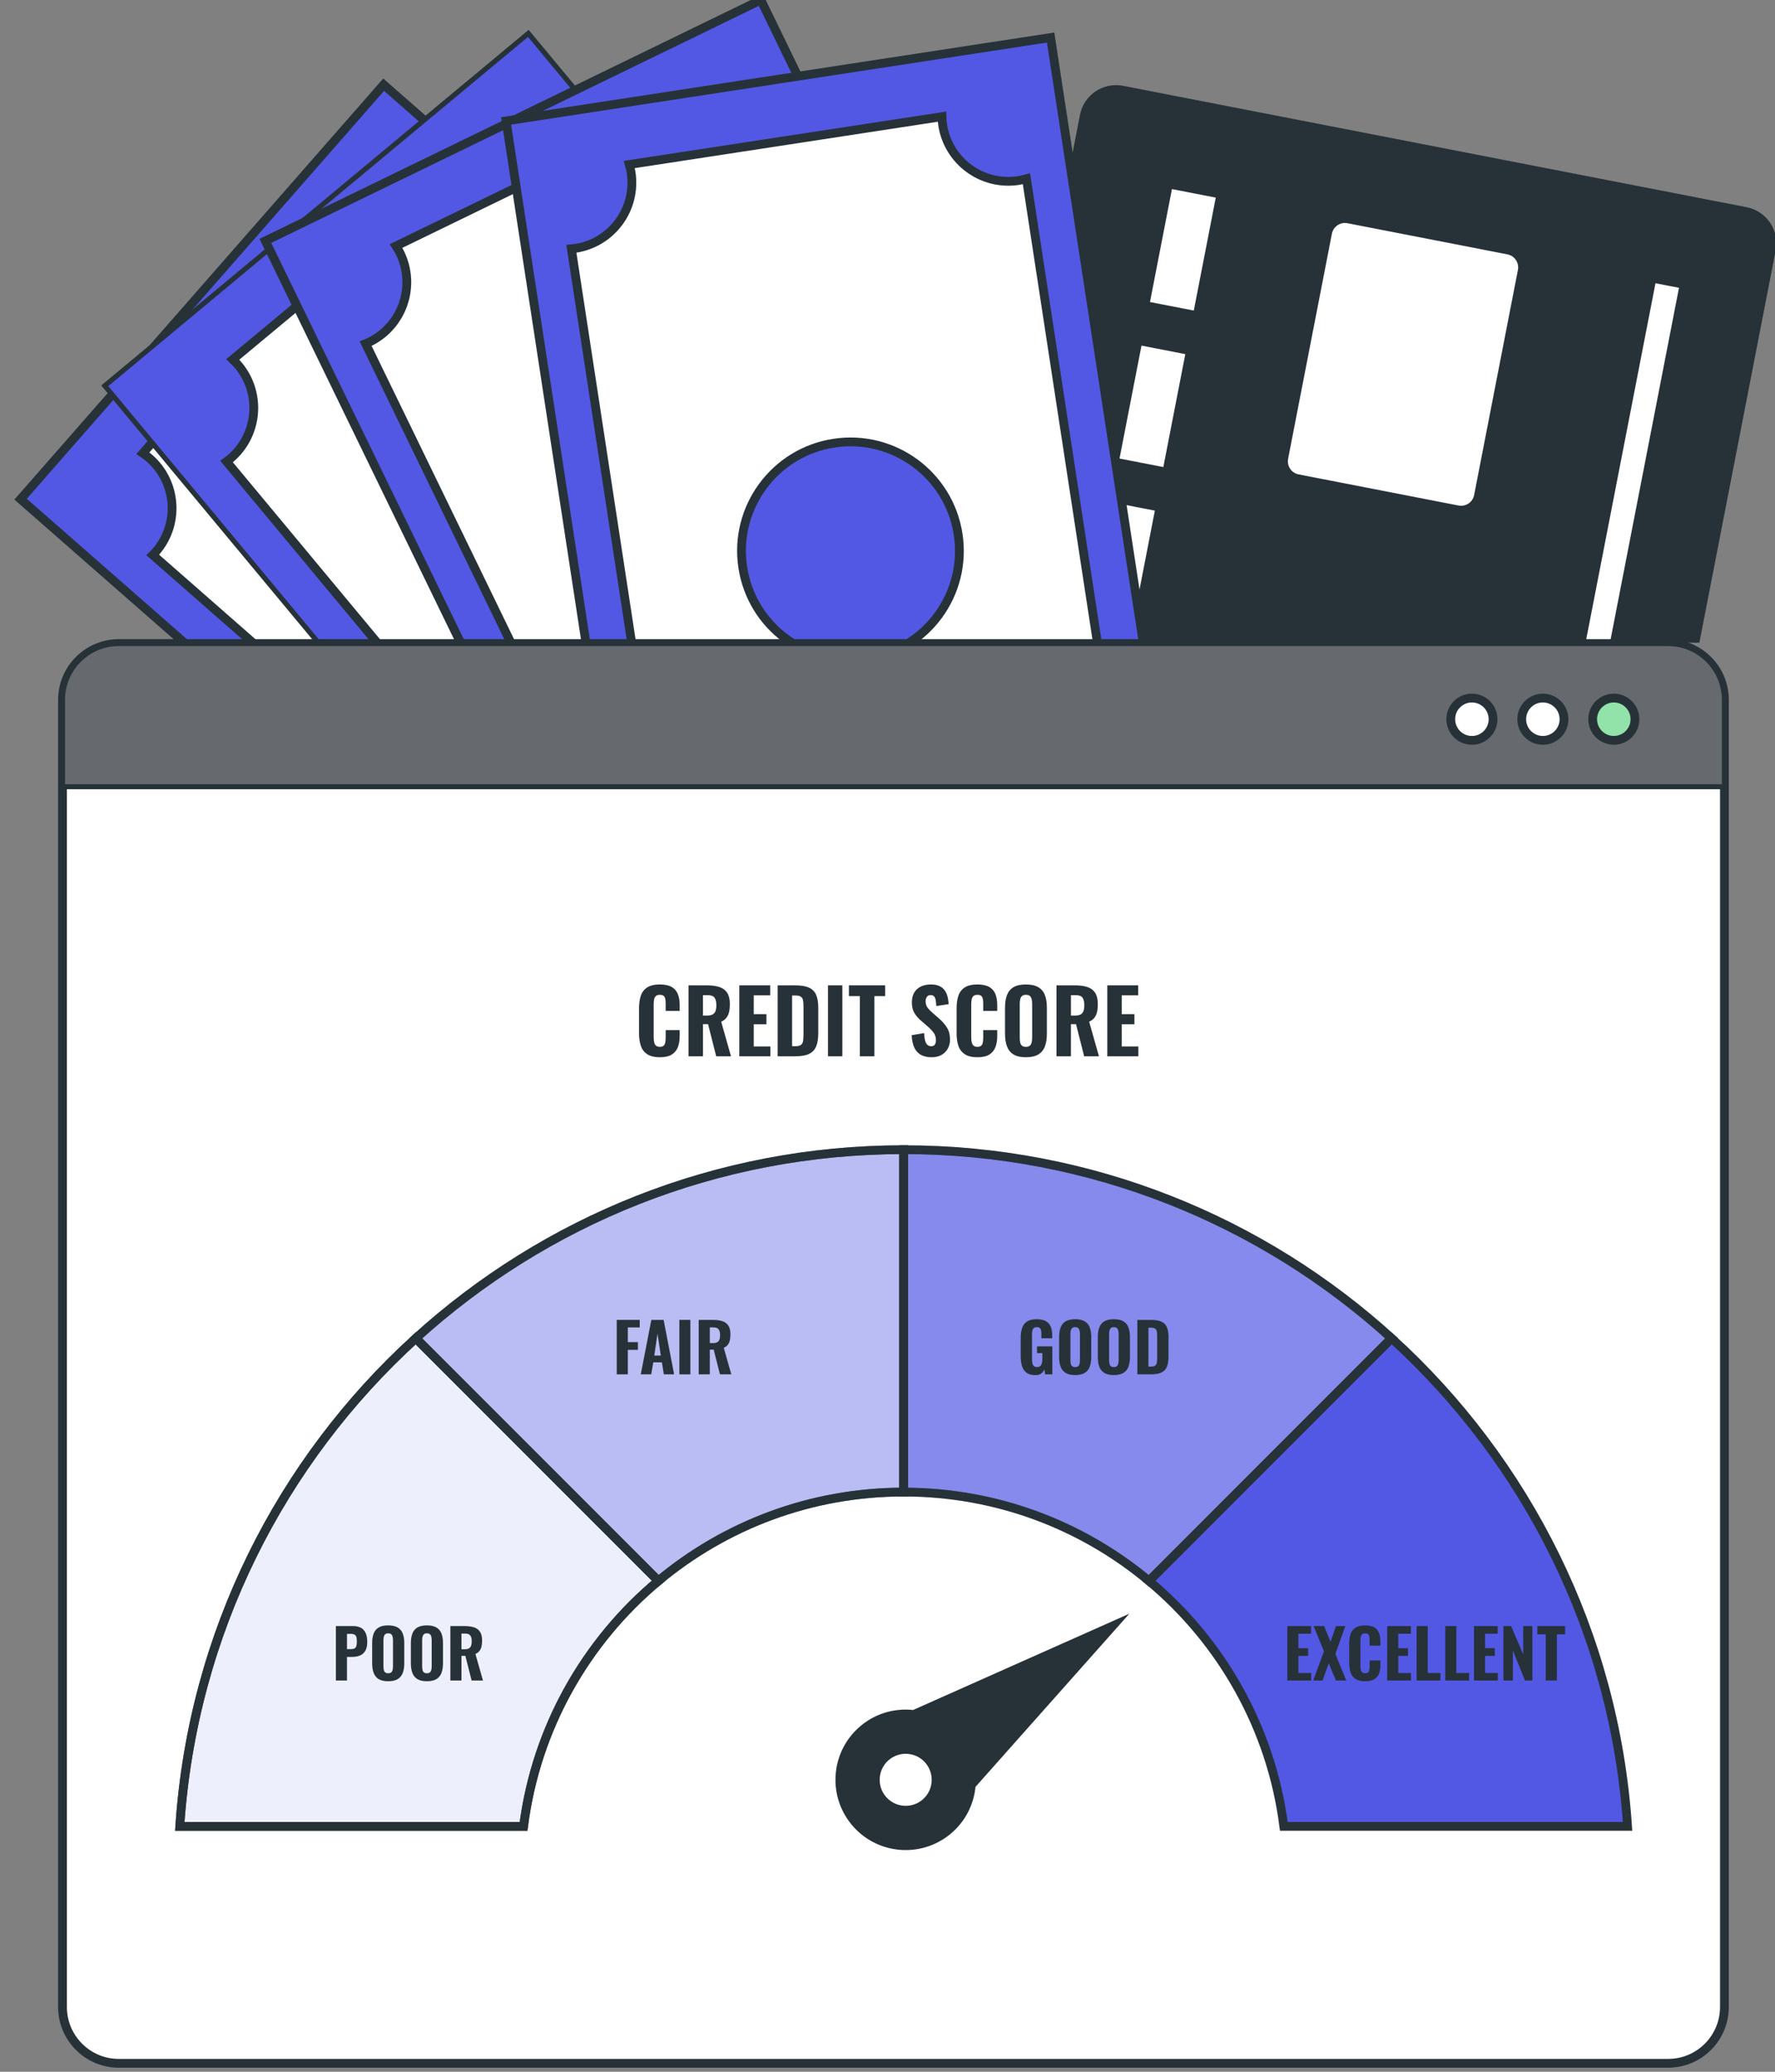 <svg width="210" height="245" viewBox="0 0 210 245" fill="none" xmlns="http://www.w3.org/2000/svg">
<rect x="0" y="0" width="210" height="245" fill="#808080" stroke="none"/>
<g clip-path="url(#clip0_2564_20288)">
<path d="M103.979 137.411L128.064 13.642C128.491 11.446 130.618 10.012 132.814 10.439L206.587 24.795C208.783 25.223 210.217 27.349 209.79 29.545L185.704 153.314C185.276 155.51 183.15 156.944 180.954 156.517L107.181 142.161C104.985 141.733 103.551 139.607 103.979 137.411Z" fill="#263238" stroke="#263238" stroke-width="0.596" stroke-miterlimit="10"/>
<path d="M141.473 37.075L144.186 23.134L138.417 22.011L135.704 35.953L141.473 37.075Z" fill="white" stroke="#263238" stroke-width="0.596" stroke-miterlimit="10"/>
<path d="M137.87 55.583L140.583 41.642L134.814 40.52L132.101 54.461L137.87 55.583Z" fill="white" stroke="#263238" stroke-width="0.596" stroke-miterlimit="10"/>
<path d="M134.267 74.092L136.98 60.15L131.211 59.027L128.498 72.969L134.267 74.092Z" fill="white" stroke="#263238" stroke-width="0.596" stroke-miterlimit="10"/>
<path d="M152.103 54.199L157.283 27.584C157.48 26.57 158.462 25.908 159.475 26.105L178.398 29.788C179.412 29.985 180.074 30.967 179.877 31.981L174.697 58.597C174.5 59.61 173.518 60.272 172.505 60.075L153.581 56.393C152.568 56.194 151.906 55.213 152.103 54.199Z" fill="white" stroke="#263238" stroke-width="0.596" stroke-miterlimit="10"/>
<path d="M186.08 100.142L198.989 33.8L195.624 33.145L182.715 99.487L186.08 100.142Z" fill="white" stroke="#263238" stroke-width="0.596" stroke-miterlimit="10"/>
<path d="M45.389 10.017L2.435 59.032L87.296 133.4L130.25 84.385L45.389 10.017Z" fill="#5258E4" stroke="#263238" stroke-width="1.04" stroke-miterlimit="10"/>
<path d="M53.349 25.411C50.487 28.676 45.52 29.004 42.254 26.142C42.005 25.925 41.78 25.691 41.566 25.451L16.903 53.593C17.169 53.774 17.43 53.967 17.678 54.184C20.944 57.046 21.271 62.014 18.409 65.279C18.301 65.403 18.184 65.514 18.07 65.629L78.702 118.766C78.802 118.637 78.896 118.507 79.005 118.384C81.867 115.118 86.834 114.791 90.1 117.653C90.348 117.87 90.573 118.103 90.787 118.344L115.451 90.202C115.184 90.021 114.923 89.828 114.675 89.611C111.41 86.749 111.082 81.781 113.944 78.515C114.162 78.267 114.395 78.042 114.635 77.828L53.94 24.636C53.759 24.902 53.566 25.163 53.349 25.411ZM76.03 80.209C71.338 85.562 63.195 86.099 57.843 81.407C52.489 76.716 51.953 68.572 56.644 63.22C61.336 57.866 69.479 57.33 74.831 62.021C80.185 66.713 80.721 74.856 76.03 80.209Z" fill="white" stroke="#263238" stroke-width="1.04" stroke-miterlimit="10"/>
<path d="M62.506 3.95L12.396 45.621L84.542 132.378L134.652 90.708L62.506 3.95Z" fill="#5258E4" stroke="#263238" stroke-width="0.596" stroke-miterlimit="10"/>
<path d="M67.949 20.389C64.61 23.165 59.653 22.709 56.876 19.371C56.665 19.117 56.479 18.852 56.305 18.58L27.535 42.507C27.77 42.727 27.997 42.959 28.208 43.213C30.985 46.552 30.529 51.509 27.191 54.286C27.064 54.391 26.932 54.482 26.801 54.578L78.352 116.563C78.469 116.453 78.583 116.338 78.71 116.233C82.048 113.457 87.006 113.912 89.782 117.251C89.994 117.505 90.18 117.77 90.354 118.041L119.124 94.114C118.889 93.894 118.662 93.663 118.451 93.409C115.674 90.07 116.13 85.113 119.468 82.336C119.722 82.125 119.987 81.939 120.259 81.765L68.655 19.715C68.434 19.95 68.203 20.177 67.949 20.389ZM81.757 78.064C76.285 82.616 68.159 81.869 63.607 76.396C59.056 70.924 59.802 62.797 65.275 58.246C70.748 53.695 78.875 54.441 83.426 59.914C87.978 65.387 87.231 73.513 81.757 78.064Z" fill="white" stroke="#263238" stroke-width="1.04" stroke-miterlimit="10"/>
<path d="M90.014 -7.19289e-05L31.399 28.486L80.719 129.968L139.333 101.482L90.014 -7.19289e-05Z" fill="#5258E4" stroke="#263238" stroke-width="1.04" stroke-miterlimit="10"/>
<path d="M91.384 17.279C87.479 19.177 82.774 17.549 80.876 13.644C80.731 13.347 80.614 13.044 80.51 12.74L46.855 29.095C47.03 29.365 47.195 29.644 47.339 29.941C49.237 33.847 47.61 38.551 43.704 40.449C43.556 40.521 43.406 40.578 43.256 40.639L78.493 113.152C78.635 113.072 78.772 112.989 78.92 112.917C82.826 111.019 87.531 112.647 89.428 116.553C89.572 116.849 89.69 117.152 89.794 117.457L123.45 101.102C123.275 100.831 123.109 100.552 122.965 100.256C121.068 96.35 122.695 91.646 126.601 89.747C126.898 89.603 127.2 89.486 127.505 89.382L92.23 16.794C91.96 16.969 91.681 17.135 91.384 17.279ZM91.004 76.584C84.602 79.695 76.89 77.027 73.779 70.625C70.668 64.223 73.335 56.511 79.738 53.4C86.14 50.289 93.852 52.957 96.963 59.359C100.073 65.761 97.406 73.473 91.004 76.584Z" fill="white" stroke="#263238" stroke-width="1.04" stroke-miterlimit="10"/>
<path d="M124.298 4.44L59.877 14.3L76.948 125.836L141.37 115.975L124.298 4.44Z" fill="#5258E4" stroke="#263238" stroke-width="1.04" stroke-miterlimit="10"/>
<path d="M120.485 21.351C116.193 22.008 112.181 19.061 111.524 14.768C111.474 14.441 111.452 14.118 111.442 13.796L74.454 19.456C74.541 19.766 74.616 20.081 74.666 20.408C75.323 24.7 72.376 28.712 68.083 29.369C67.921 29.394 67.76 29.404 67.599 29.419L79.793 109.112C79.952 109.077 80.108 109.039 80.27 109.014C84.563 108.357 88.575 111.304 89.232 115.597C89.282 115.923 89.304 116.246 89.313 116.568L126.302 110.908C126.214 110.599 126.139 110.283 126.089 109.957C125.432 105.664 128.379 101.652 132.672 100.995C132.998 100.946 133.321 100.923 133.643 100.914L121.437 21.139C121.127 21.226 120.812 21.302 120.485 21.351ZM102.568 77.886C95.531 78.963 88.955 74.132 87.878 67.096C86.802 60.06 91.633 53.483 98.669 52.407C105.705 51.33 112.281 56.161 113.358 63.197C114.435 70.233 109.604 76.81 102.568 77.886Z" fill="white" stroke="#263238" stroke-width="1.04" stroke-miterlimit="10"/>
</g>
<path d="M197.355 244H14.055C10.377 244 7.395 241.018 7.395 237.34V82.765C7.395 79.087 10.377 76.105 14.055 76.105H197.355C201.034 76.105 204.016 79.087 204.016 82.765V237.34C204.015 241.018 201.034 244 197.355 244Z" fill="white" stroke="#263238" stroke-width="1.04" stroke-miterlimit="10"/>
<path d="M204.015 93.038V82.765C204.015 79.087 201.033 76.105 197.355 76.105H14.055C10.377 76.105 7.395 79.087 7.395 82.765V93.038H204.015Z" fill="#66696D" stroke="#263238" stroke-width="0.596" stroke-miterlimit="10"/>
<path d="M176.642 85.053C176.642 83.672 175.522 82.552 174.142 82.552C172.76 82.552 171.641 83.672 171.641 85.053C171.641 86.434 172.761 87.553 174.142 87.553C175.522 87.553 176.642 86.434 176.642 85.053Z" fill="white" stroke="#263238" stroke-width="1.04" stroke-miterlimit="10"/>
<path d="M185.036 85.053C185.036 83.672 183.916 82.552 182.535 82.552C181.154 82.552 180.035 83.672 180.035 85.053C180.035 86.434 181.154 87.553 182.535 87.553C183.916 87.553 185.036 86.434 185.036 85.053Z" fill="white" stroke="#263238" stroke-width="1.04" stroke-miterlimit="10"/>
<path d="M193.43 85.053C193.43 83.672 192.31 82.552 190.93 82.552C189.548 82.552 188.429 83.672 188.429 85.053C188.429 86.434 189.549 87.553 190.93 87.553C192.31 87.553 193.43 86.434 193.43 85.053Z" fill="#92E3A9" stroke="#263238" stroke-width="1.04" stroke-miterlimit="10"/>
<path d="M192.557 215.981H151.89C150.403 204.354 144.507 194.102 135.938 186.959L164.637 158.26C180.569 172.748 191.028 193.14 192.557 215.981Z" fill="#5258E4"/>
<path d="M77.889 186.954C69.32 194.102 63.43 204.354 61.943 215.981H21.27C22.799 193.14 33.258 172.748 49.195 158.26L77.889 186.954Z" fill="#5258E4"/>
<path opacity="0.9" d="M77.889 186.954C69.32 194.102 63.43 204.354 61.943 215.981H21.27C22.799 193.14 33.258 172.748 49.195 158.26L77.889 186.954Z" fill="white"/>
<path d="M106.917 135.959V176.448C95.872 176.448 85.755 180.393 77.89 186.954L49.196 158.26C64.439 144.41 84.69 135.959 106.917 135.959Z" fill="#5258E4"/>
<path opacity="0.6" d="M106.917 135.959V176.448C95.872 176.448 85.755 180.393 77.89 186.954L49.196 158.26C64.439 144.41 84.69 135.959 106.917 135.959Z" fill="white"/>
<path d="M164.636 158.26L135.938 186.959C128.073 180.393 117.952 176.449 106.916 176.449V135.959C129.137 135.959 149.394 144.41 164.636 158.26Z" fill="#5258E4"/>
<path opacity="0.3" d="M164.636 158.26L135.938 186.959C128.073 180.393 117.952 176.449 106.916 176.449V135.959C129.137 135.959 149.394 144.41 164.636 158.26Z" fill="white"/>
<path d="M192.557 215.981H151.89C150.403 204.354 144.507 194.102 135.938 186.959L164.637 158.26C180.569 172.748 191.028 193.14 192.557 215.981Z" stroke="#263238" stroke-width="1.04" stroke-miterlimit="10"/>
<path d="M77.889 186.954C69.32 194.102 63.43 204.354 61.943 215.981H21.27C22.799 193.14 33.258 172.748 49.195 158.26L77.889 186.954Z" stroke="#263238" stroke-width="1.04" stroke-miterlimit="10"/>
<path opacity="0.9" d="M77.889 186.954C69.32 194.102 63.43 204.354 61.943 215.981H21.27C22.799 193.14 33.258 172.748 49.195 158.26L77.889 186.954Z" stroke="#263238" stroke-width="1.04" stroke-miterlimit="10"/>
<path d="M106.917 135.959V176.448C95.872 176.448 85.755 180.393 77.89 186.954L49.196 158.26C64.439 144.41 84.69 135.959 106.917 135.959Z" stroke="#263238" stroke-width="1.04" stroke-miterlimit="10"/>
<path opacity="0.6" d="M106.917 135.959V176.448C95.872 176.448 85.755 180.393 77.89 186.954L49.196 158.26C64.439 144.41 84.69 135.959 106.917 135.959Z" stroke="#263238" stroke-width="1.04" stroke-miterlimit="10"/>
<path d="M164.636 158.26L135.938 186.959C128.073 180.393 117.952 176.449 106.916 176.449V135.959C129.137 135.959 149.394 144.41 164.636 158.26Z" stroke="#263238" stroke-width="1.04" stroke-miterlimit="10"/>
<path opacity="0.3" d="M164.636 158.26L135.938 186.959C128.073 180.393 117.952 176.449 106.916 176.449V135.959C129.137 135.959 149.394 144.41 164.636 158.26Z" stroke="#263238" stroke-width="1.04" stroke-miterlimit="10"/>
<path d="M114.911 211.087L131.626 192.284L108.108 202.751C106.072 202.499 103.942 203.04 102.227 204.44C98.894 207.16 98.397 212.066 101.117 215.4C103.837 218.733 108.744 219.229 112.077 216.51C113.792 215.11 114.749 213.132 114.911 211.087Z" fill="#263238" stroke="#263238" stroke-width="1.04" stroke-miterlimit="10"/>
<path d="M109.286 213.09C110.73 211.911 110.945 209.785 109.766 208.341C108.588 206.897 106.461 206.681 105.017 207.86C103.574 209.038 103.358 211.165 104.537 212.609C105.715 214.053 107.842 214.269 109.286 213.09Z" fill="white" stroke="#263238" stroke-width="0.596" stroke-miterlimit="10"/>
<path d="M152.305 198.732V192.293H155.111V193.2H153.616V194.909H154.769V195.823H153.616V197.842H155.127V198.732H152.305Z" fill="#263238"/>
<path d="M155.365 198.732L156.637 195.29L155.413 192.293H156.653L157.416 194.146L158.06 192.293H159.165L157.988 195.593L159.276 198.733H158.052L157.209 196.705L156.469 198.733H155.365V198.732Z" fill="#263238"/>
<path d="M161.51 198.819C161.033 198.819 160.655 198.729 160.377 198.549C160.099 198.369 159.904 198.119 159.793 197.798C159.682 197.477 159.626 197.105 159.626 196.681V194.367C159.626 193.923 159.682 193.539 159.793 193.219C159.904 192.899 160.099 192.651 160.377 192.476C160.656 192.301 161.033 192.214 161.51 192.214C161.971 192.214 162.332 192.291 162.594 192.444C162.856 192.598 163.042 192.815 163.151 193.096C163.26 193.377 163.314 193.702 163.314 194.074V194.614H162.042V194.01C162.042 193.862 162.034 193.723 162.019 193.593C162.002 193.463 161.959 193.357 161.888 193.275C161.816 193.193 161.693 193.152 161.518 193.152C161.343 193.152 161.216 193.195 161.136 193.279C161.057 193.364 161.006 193.474 160.985 193.609C160.964 193.744 160.954 193.893 160.954 194.058V196.983C160.954 197.163 160.968 197.321 160.997 197.457C161.026 197.592 161.082 197.694 161.164 197.766C161.246 197.838 161.364 197.874 161.518 197.874C161.687 197.874 161.808 197.833 161.879 197.751C161.95 197.669 161.996 197.559 162.014 197.421C162.033 197.284 162.042 197.137 162.042 196.984V196.356H163.314V196.889C163.314 197.265 163.26 197.598 163.155 197.886C163.049 198.175 162.866 198.403 162.606 198.57C162.347 198.736 161.981 198.819 161.51 198.819Z" fill="#263238"/>
<path d="M164.117 198.732V192.293H166.923V193.2H165.428V194.909H166.581V195.823H165.428V197.842H166.938V198.732H164.117Z" fill="#263238"/>
<path d="M167.599 198.732V192.293H168.91V197.842H170.42V198.733H167.599V198.732Z" fill="#263238"/>
<path d="M170.992 198.732V192.293H172.304V197.842H173.814V198.733H170.992V198.732Z" fill="#263238"/>
<path d="M174.386 198.732V192.293H177.192V193.2H175.697V194.909H176.85V195.823H175.697V197.842H177.208V198.732H174.386Z" fill="#263238"/>
<path d="M177.867 198.732V192.293H178.781L180.212 195.648V192.293H181.293V198.732H180.418L178.988 195.171V198.732H177.867Z" fill="#263238"/>
<path d="M182.876 198.732V193.271H181.882V192.293H185.173V193.271H184.195V198.732H182.876Z" fill="#263238"/>
<path d="M39.739 198.732V192.294H41.781C42.168 192.294 42.483 192.367 42.727 192.512C42.971 192.659 43.152 192.869 43.272 193.145C43.391 193.42 43.45 193.754 43.45 194.146C43.45 194.607 43.372 194.968 43.216 195.227C43.059 195.487 42.846 195.671 42.576 195.78C42.306 195.888 41.996 195.943 41.646 195.943H41.05V198.733H39.739V198.732ZM41.05 195.02H41.511C41.702 195.02 41.849 194.99 41.952 194.929C42.056 194.868 42.126 194.771 42.163 194.638C42.2 194.506 42.219 194.336 42.219 194.129C42.219 193.933 42.204 193.769 42.175 193.637C42.146 193.504 42.081 193.401 41.981 193.326C41.88 193.252 41.721 193.216 41.504 193.216H41.051V195.02H41.05Z" fill="#263238"/>
<path d="M45.922 198.819C45.45 198.819 45.077 198.735 44.801 198.565C44.526 198.395 44.329 198.153 44.209 197.837C44.09 197.522 44.03 197.145 44.03 196.705V194.304C44.03 193.865 44.09 193.488 44.209 193.175C44.329 192.863 44.526 192.625 44.801 192.46C45.077 192.296 45.45 192.213 45.922 192.213C46.4 192.213 46.777 192.297 47.055 192.464C47.333 192.631 47.532 192.869 47.651 193.179C47.77 193.489 47.83 193.864 47.83 194.304V196.704C47.83 197.144 47.77 197.522 47.651 197.837C47.531 198.152 47.333 198.394 47.055 198.564C46.777 198.735 46.4 198.819 45.922 198.819ZM45.922 197.874C46.092 197.874 46.217 197.836 46.296 197.759C46.375 197.682 46.428 197.579 46.455 197.449C46.481 197.319 46.495 197.18 46.495 197.031V193.987C46.495 193.838 46.481 193.7 46.455 193.573C46.428 193.446 46.375 193.344 46.296 193.268C46.217 193.191 46.092 193.152 45.922 193.152C45.764 193.152 45.644 193.191 45.565 193.268C45.485 193.344 45.432 193.446 45.405 193.573C45.379 193.7 45.366 193.838 45.366 193.987V197.031C45.366 197.18 45.378 197.319 45.401 197.449C45.425 197.579 45.477 197.682 45.557 197.759C45.636 197.836 45.758 197.874 45.922 197.874Z" fill="#263238"/>
<path d="M50.502 198.819C50.03 198.819 49.656 198.735 49.381 198.565C49.106 198.395 48.908 198.153 48.789 197.837C48.67 197.522 48.61 197.145 48.61 196.705V194.304C48.61 193.865 48.67 193.488 48.789 193.175C48.908 192.863 49.106 192.625 49.381 192.46C49.657 192.296 50.03 192.213 50.502 192.213C50.98 192.213 51.357 192.297 51.635 192.464C51.913 192.631 52.112 192.869 52.231 193.179C52.35 193.489 52.409 193.864 52.409 194.304V196.704C52.409 197.144 52.349 197.522 52.231 197.837C52.111 198.152 51.913 198.394 51.635 198.564C51.356 198.735 50.979 198.819 50.502 198.819ZM50.502 197.874C50.672 197.874 50.797 197.836 50.876 197.759C50.955 197.682 51.008 197.579 51.034 197.449C51.061 197.319 51.074 197.18 51.074 197.031V193.987C51.074 193.838 51.061 193.7 51.034 193.573C51.008 193.446 50.955 193.344 50.876 193.268C50.796 193.191 50.671 193.152 50.502 193.152C50.343 193.152 50.224 193.191 50.145 193.268C50.065 193.344 50.012 193.446 49.985 193.573C49.959 193.7 49.946 193.838 49.946 193.987V197.031C49.946 197.18 49.958 197.319 49.981 197.449C50.005 197.579 50.057 197.682 50.137 197.759C50.216 197.836 50.338 197.874 50.502 197.874Z" fill="#263238"/>
<path d="M53.283 198.732V192.294H54.953C55.387 192.294 55.76 192.343 56.07 192.441C56.38 192.539 56.618 192.712 56.785 192.961C56.953 193.211 57.036 193.555 57.036 193.995C57.036 194.26 57.013 194.495 56.968 194.699C56.923 194.903 56.843 195.081 56.73 195.231C56.616 195.382 56.456 195.503 56.249 195.594L57.139 198.733H55.796L55.057 195.816H54.595V198.733H53.283V198.732ZM54.595 195.036H54.977C55.188 195.036 55.355 195.002 55.477 194.933C55.599 194.864 55.685 194.76 55.735 194.618C55.785 194.478 55.81 194.304 55.81 194.098C55.81 193.801 55.756 193.574 55.647 193.418C55.539 193.262 55.336 193.183 55.039 193.183H54.594V195.036H54.595Z" fill="#263238"/>
<path d="M122.499 162.62C122.065 162.62 121.721 162.528 121.466 162.346C121.212 162.163 121.03 161.904 120.921 161.567C120.813 161.231 120.758 160.839 120.758 160.395V158.241C120.758 157.78 120.814 157.382 120.925 157.048C121.036 156.714 121.231 156.458 121.509 156.277C121.788 156.097 122.165 156.007 122.642 156.007C123.103 156.007 123.467 156.084 123.735 156.237C124.002 156.391 124.194 156.608 124.311 156.889C124.428 157.17 124.487 157.504 124.487 157.89V158.264H123.206V157.811C123.206 157.641 123.196 157.491 123.175 157.362C123.153 157.232 123.105 157.13 123.028 157.055C122.951 156.981 122.828 156.945 122.658 156.945C122.483 156.945 122.356 156.99 122.277 157.08C122.197 157.17 122.147 157.285 122.126 157.425C122.104 157.566 122.094 157.716 122.094 157.875V160.728C122.094 160.908 122.11 161.069 122.141 161.213C122.173 161.356 122.233 161.468 122.32 161.547C122.408 161.626 122.534 161.666 122.697 161.666C122.862 161.666 122.989 161.623 123.079 161.538C123.17 161.454 123.231 161.339 123.266 161.192C123.301 161.047 123.318 160.881 123.318 160.696V160.012H122.69V159.217H124.502V162.524H123.644L123.565 161.944C123.48 162.14 123.353 162.302 123.183 162.429C123.013 162.556 122.786 162.62 122.499 162.62Z" fill="#263238"/>
<path d="M127.197 162.612C126.726 162.612 126.352 162.527 126.076 162.358C125.801 162.188 125.604 161.946 125.485 161.63C125.365 161.315 125.306 160.938 125.306 160.498V158.097C125.306 157.658 125.366 157.281 125.485 156.968C125.604 156.656 125.801 156.418 126.076 156.253C126.352 156.089 126.726 156.006 127.197 156.006C127.674 156.006 128.052 156.09 128.33 156.257C128.608 156.423 128.807 156.662 128.926 156.972C129.045 157.282 129.105 157.657 129.105 158.097V160.497C129.105 160.937 129.045 161.315 128.926 161.63C128.807 161.945 128.608 162.187 128.33 162.357C128.052 162.527 127.674 162.612 127.197 162.612ZM127.197 161.666C127.367 161.666 127.491 161.628 127.571 161.551C127.65 161.474 127.703 161.371 127.729 161.241C127.756 161.111 127.769 160.972 127.769 160.824V157.779C127.769 157.631 127.756 157.493 127.729 157.366C127.703 157.238 127.65 157.136 127.571 157.06C127.491 156.983 127.366 156.945 127.197 156.945C127.039 156.945 126.919 156.983 126.84 157.06C126.76 157.137 126.707 157.238 126.68 157.366C126.654 157.493 126.641 157.631 126.641 157.779V160.824C126.641 160.972 126.653 161.111 126.676 161.241C126.7 161.371 126.752 161.474 126.832 161.551C126.911 161.628 127.033 161.666 127.197 161.666Z" fill="#263238"/>
<path d="M131.775 162.612C131.303 162.612 130.929 162.527 130.654 162.358C130.378 162.188 130.181 161.946 130.062 161.63C129.942 161.315 129.883 160.938 129.883 160.498V158.097C129.883 157.658 129.943 157.281 130.062 156.968C130.181 156.656 130.378 156.418 130.654 156.253C130.93 156.089 131.303 156.006 131.775 156.006C132.252 156.006 132.63 156.09 132.908 156.257C133.186 156.423 133.384 156.662 133.504 156.972C133.623 157.282 133.682 157.657 133.682 158.097V160.497C133.682 160.937 133.622 161.315 133.504 161.63C133.384 161.945 133.186 162.187 132.908 162.357C132.63 162.527 132.252 162.612 131.775 162.612ZM131.775 161.666C131.944 161.666 132.069 161.628 132.148 161.551C132.227 161.474 132.281 161.371 132.307 161.241C132.334 161.111 132.347 160.972 132.347 160.824V157.779C132.347 157.631 132.334 157.493 132.307 157.366C132.281 157.238 132.227 157.136 132.148 157.06C132.069 156.983 131.944 156.945 131.775 156.945C131.616 156.945 131.496 156.983 131.417 157.06C131.338 157.137 131.285 157.238 131.258 157.366C131.231 157.493 131.218 157.631 131.218 157.779V160.824C131.218 160.972 131.23 161.111 131.254 161.241C131.278 161.371 131.329 161.474 131.409 161.551C131.489 161.628 131.611 161.666 131.775 161.666Z" fill="#263238"/>
<path d="M134.558 162.525V156.086H136.132C136.677 156.086 137.102 156.156 137.407 156.297C137.712 156.437 137.928 156.657 138.055 156.957C138.183 157.256 138.246 157.639 138.246 158.105V160.45C138.246 160.927 138.183 161.32 138.055 161.627C137.928 161.934 137.715 162.161 137.416 162.306C137.117 162.453 136.699 162.525 136.164 162.525H134.558V162.525ZM135.869 161.61H136.148C136.391 161.61 136.565 161.572 136.669 161.495C136.772 161.418 136.837 161.305 136.863 161.153C136.89 161.003 136.903 160.816 136.903 160.594V157.938C136.903 157.716 136.885 157.537 136.852 157.402C136.817 157.267 136.748 157.167 136.645 157.104C136.541 157.04 136.373 157.008 136.14 157.008H135.869V161.61Z" fill="#263238"/>
<path d="M72.967 162.525V156.086H75.685V156.976H74.278V158.717H75.471V159.631H74.278V162.525H72.967Z" fill="#263238"/>
<path d="M75.811 162.525L77.059 156.086H78.513L79.754 162.525H78.538L78.307 161.109H77.29L77.043 162.525H75.811ZM77.409 160.307H78.18L77.791 157.707L77.409 160.307Z" fill="#263238"/>
<path d="M80.374 162.525V156.086H81.677V162.525H80.374Z" fill="#263238"/>
<path d="M82.664 162.525V156.086H84.334C84.768 156.086 85.14 156.135 85.45 156.233C85.76 156.331 85.999 156.505 86.166 156.754C86.333 157.003 86.416 157.347 86.416 157.787C86.416 158.052 86.394 158.287 86.349 158.491C86.303 158.695 86.224 158.873 86.11 159.024C85.996 159.174 85.836 159.295 85.629 159.385L86.52 162.525H85.177L84.437 159.608H83.976V162.525H82.664V162.525ZM83.975 158.828H84.357C84.569 158.828 84.736 158.794 84.857 158.725C84.979 158.656 85.065 158.552 85.115 158.411C85.166 158.271 85.191 158.097 85.191 157.89C85.191 157.593 85.137 157.367 85.028 157.21C84.919 157.054 84.716 156.976 84.42 156.976H83.975V158.828Z" fill="#263238"/>
<path d="M78.062 125.027C77.44 125.027 76.948 124.909 76.585 124.675C76.223 124.44 75.969 124.114 75.824 123.696C75.679 123.278 75.606 122.793 75.606 122.241V119.226C75.606 118.646 75.679 118.147 75.824 117.73C75.969 117.312 76.223 116.989 76.585 116.761C76.948 116.533 77.44 116.419 78.062 116.419C78.662 116.419 79.134 116.519 79.476 116.72C79.817 116.92 80.059 117.203 80.201 117.569C80.343 117.936 80.413 118.36 80.413 118.843V119.548H78.755V118.761C78.755 118.567 78.745 118.386 78.724 118.217C78.703 118.047 78.646 117.909 78.553 117.802C78.46 117.695 78.3 117.642 78.072 117.642C77.844 117.642 77.678 117.697 77.575 117.807C77.471 117.918 77.405 118.061 77.378 118.237C77.35 118.413 77.337 118.608 77.337 118.823V122.634C77.337 122.869 77.356 123.075 77.394 123.251C77.432 123.428 77.505 123.561 77.611 123.655C77.718 123.748 77.872 123.795 78.072 123.795C78.293 123.795 78.45 123.741 78.544 123.634C78.637 123.527 78.695 123.384 78.72 123.204C78.745 123.025 78.757 122.835 78.757 122.635V121.817H80.414V122.511C80.414 123.001 80.345 123.434 80.207 123.811C80.069 124.187 79.831 124.483 79.492 124.701C79.153 124.918 78.676 125.027 78.062 125.027Z" fill="#263238"/>
<path d="M81.46 124.913V116.523H83.635C84.201 116.523 84.686 116.587 85.09 116.714C85.494 116.842 85.805 117.069 86.023 117.393C86.24 117.718 86.35 118.167 86.35 118.739C86.35 119.084 86.32 119.391 86.261 119.656C86.203 119.922 86.099 120.153 85.951 120.35C85.802 120.546 85.594 120.704 85.324 120.822L86.484 124.913H84.734L83.771 121.111H83.169V124.913H81.46V124.913ZM83.168 120.096H83.665C83.942 120.096 84.159 120.052 84.318 119.962C84.477 119.872 84.589 119.736 84.655 119.553C84.72 119.37 84.753 119.144 84.753 118.874C84.753 118.488 84.682 118.193 84.541 117.988C84.399 117.785 84.135 117.683 83.749 117.683H83.168V120.096Z" fill="#263238"/>
<path d="M87.467 124.913V116.523H91.123V117.704H89.175V119.931H90.677V121.122H89.175V123.753H91.143V124.913H87.467V124.913Z" fill="#263238"/>
<path d="M92.004 124.913V116.523H94.055C94.765 116.523 95.32 116.614 95.717 116.798C96.113 116.981 96.395 117.267 96.561 117.658C96.726 118.048 96.809 118.547 96.809 119.154V122.21C96.809 122.832 96.726 123.343 96.561 123.743C96.395 124.144 96.117 124.439 95.727 124.629C95.337 124.819 94.793 124.913 94.096 124.913H92.004ZM93.712 123.722H94.075C94.392 123.722 94.619 123.672 94.753 123.572C94.888 123.472 94.973 123.323 95.008 123.126C95.042 122.929 95.06 122.686 95.06 122.396V118.936C95.06 118.647 95.037 118.413 94.992 118.237C94.947 118.061 94.858 117.932 94.723 117.849C94.588 117.766 94.369 117.725 94.065 117.725H93.712V123.722Z" fill="#263238"/>
<path d="M97.96 124.913V116.523H99.659V124.913H97.96Z" fill="#263238"/>
<path d="M101.729 124.913V117.797H100.435V116.523H104.723V117.797H103.449V124.913H101.729Z" fill="#263238"/>
<path d="M110.245 125.027C109.727 125.027 109.296 124.933 108.95 124.742C108.605 124.552 108.344 124.266 108.168 123.883C107.992 123.5 107.89 123.011 107.862 122.417L109.333 122.169C109.347 122.514 109.384 122.802 109.442 123.034C109.501 123.265 109.591 123.437 109.711 123.552C109.832 123.665 109.982 123.722 110.162 123.722C110.383 123.722 110.533 123.654 110.612 123.515C110.691 123.377 110.732 123.218 110.732 123.039C110.732 122.687 110.647 122.391 110.478 122.154C110.308 121.915 110.086 121.675 109.81 121.434L108.94 120.677C108.629 120.415 108.375 120.118 108.179 119.786C107.981 119.455 107.883 119.048 107.883 118.565C107.883 117.874 108.085 117.344 108.489 116.975C108.893 116.606 109.447 116.421 110.151 116.421C110.572 116.421 110.917 116.49 111.187 116.628C111.456 116.766 111.665 116.95 111.813 117.182C111.962 117.413 112.065 117.665 112.124 117.938C112.183 118.211 112.219 118.482 112.233 118.751L110.773 118.968C110.759 118.713 110.737 118.489 110.706 118.296C110.674 118.102 110.612 117.95 110.519 117.84C110.426 117.729 110.286 117.674 110.099 117.674C109.899 117.674 109.751 117.748 109.654 117.897C109.557 118.046 109.509 118.209 109.509 118.389C109.509 118.686 109.576 118.929 109.711 119.119C109.845 119.31 110.03 119.508 110.265 119.715L111.115 120.46C111.467 120.764 111.768 121.111 112.021 121.502C112.273 121.891 112.399 122.373 112.399 122.946C112.399 123.34 112.309 123.696 112.13 124.013C111.95 124.331 111.7 124.579 111.378 124.759C111.058 124.937 110.68 125.027 110.245 125.027Z" fill="#263238"/>
<path d="M115.631 125.027C115.01 125.027 114.518 124.909 114.155 124.675C113.793 124.44 113.539 124.114 113.394 123.696C113.25 123.278 113.177 122.793 113.177 122.241V119.226C113.177 118.646 113.25 118.147 113.394 117.73C113.539 117.312 113.794 116.989 114.155 116.761C114.518 116.533 115.01 116.419 115.631 116.419C116.232 116.419 116.704 116.519 117.045 116.72C117.387 116.92 117.629 117.203 117.771 117.569C117.912 117.936 117.983 118.36 117.983 118.843V119.548H116.325V118.761C116.325 118.567 116.314 118.386 116.294 118.217C116.273 118.047 116.216 117.909 116.123 117.802C116.03 117.695 115.869 117.642 115.642 117.642C115.414 117.642 115.248 117.697 115.144 117.807C115.041 117.918 114.975 118.061 114.948 118.237C114.92 118.413 114.907 118.608 114.907 118.823V122.634C114.907 122.869 114.925 123.075 114.964 123.251C115.002 123.428 115.074 123.561 115.181 123.655C115.288 123.748 115.442 123.795 115.642 123.795C115.863 123.795 116.02 123.741 116.114 123.634C116.207 123.527 116.265 123.384 116.29 123.204C116.314 123.025 116.326 122.835 116.326 122.635V121.817H117.983V122.511C117.983 123.001 117.914 123.434 117.776 123.811C117.638 124.187 117.4 124.483 117.061 124.701C116.723 124.918 116.246 125.027 115.631 125.027Z" fill="#263238"/>
<path d="M121.37 125.027C120.755 125.027 120.268 124.917 119.909 124.696C119.549 124.474 119.292 124.158 119.138 123.748C118.982 123.337 118.904 122.845 118.904 122.272V119.143C118.904 118.571 118.982 118.08 119.138 117.673C119.293 117.266 119.549 116.955 119.909 116.741C120.268 116.527 120.754 116.42 121.37 116.42C121.991 116.42 122.483 116.529 122.846 116.746C123.208 116.963 123.467 117.274 123.623 117.678C123.778 118.082 123.855 118.571 123.855 119.143V122.272C123.855 122.845 123.777 123.337 123.623 123.748C123.467 124.158 123.208 124.474 122.846 124.696C122.483 124.917 121.992 125.027 121.37 125.027ZM121.37 123.795C121.591 123.795 121.753 123.744 121.857 123.644C121.96 123.544 122.029 123.409 122.063 123.24C122.098 123.071 122.115 122.89 122.115 122.697V118.73C122.115 118.537 122.098 118.357 122.063 118.191C122.029 118.025 121.959 117.893 121.857 117.792C121.753 117.692 121.591 117.642 121.37 117.642C121.163 117.642 121.007 117.692 120.904 117.792C120.8 117.892 120.731 118.025 120.696 118.191C120.662 118.357 120.645 118.536 120.645 118.73V122.697C120.645 122.89 120.66 123.072 120.691 123.24C120.722 123.41 120.789 123.544 120.893 123.644C120.996 123.744 121.156 123.795 121.37 123.795Z" fill="#263238"/>
<path d="M124.993 124.913V116.523H127.168C127.734 116.523 128.22 116.587 128.623 116.714C129.027 116.842 129.339 117.069 129.556 117.393C129.774 117.718 129.882 118.167 129.882 118.739C129.882 119.084 129.853 119.391 129.794 119.656C129.735 119.922 129.631 120.153 129.483 120.35C129.335 120.546 129.126 120.704 128.857 120.822L130.017 124.913H128.266L127.303 121.111H126.702V124.913H124.993V124.913ZM126.702 120.096H127.2C127.476 120.096 127.694 120.052 127.852 119.962C128.011 119.872 128.123 119.736 128.189 119.553C128.255 119.37 128.287 119.144 128.287 118.874C128.287 118.488 128.216 118.193 128.075 117.988C127.933 117.785 127.67 117.683 127.283 117.683H126.703V120.096H126.702Z" fill="#263238"/>
<path d="M131.002 124.913V116.523H134.658V117.704H132.71V119.931H134.212V121.122H132.71V123.753H134.679V124.913H131.002V124.913Z" fill="#263238"/>
<defs>
<clipPath id="clip0_2564_20288">
<rect width="210" height="76" fill="white"/>
</clipPath>
</defs>
</svg>
